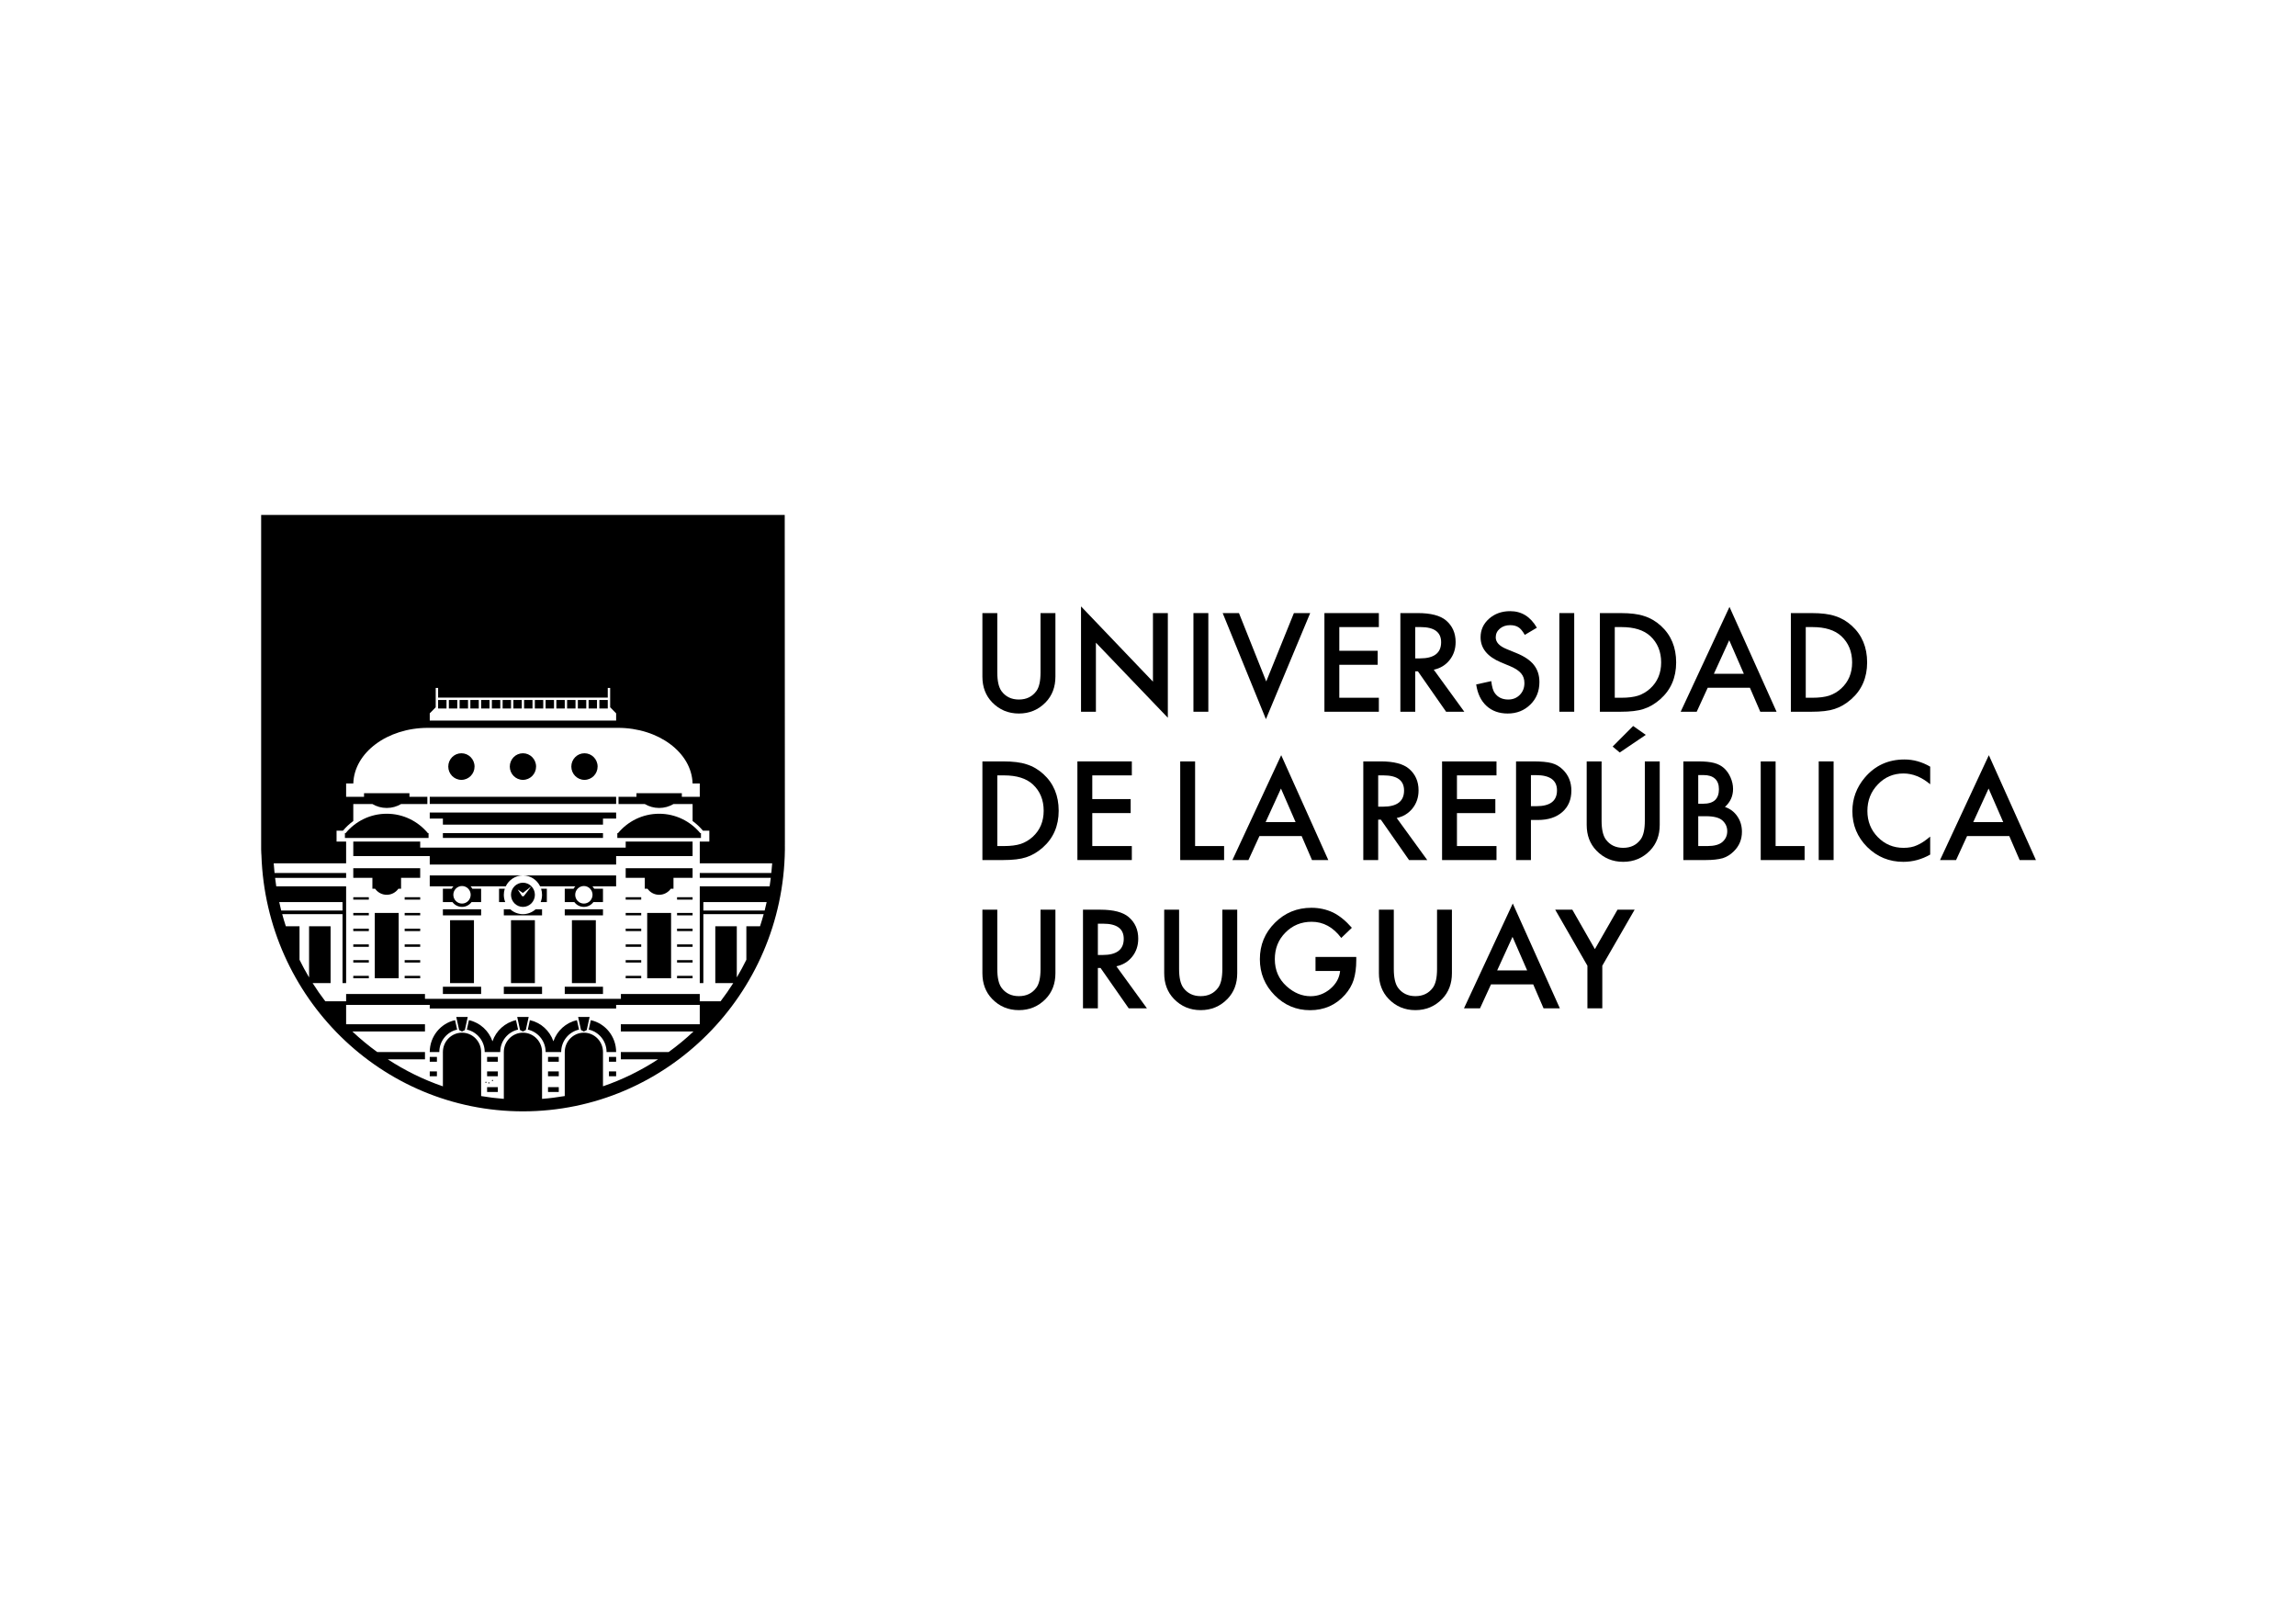 <?xml version="1.0" encoding="utf-8"?>
<!-- Generator: Adobe Illustrator 16.0.0, SVG Export Plug-In . SVG Version: 6.00 Build 0)  -->
<!DOCTYPE svg PUBLIC "-//W3C//DTD SVG 1.1//EN" "http://www.w3.org/Graphics/SVG/1.1/DTD/svg11.dtd">
<svg version="1.1" id="Capa_1" xmlns="http://www.w3.org/2000/svg" xmlns:xlink="http://www.w3.org/1999/xlink" x="0px" y="0px"
	 width="841.89px" height="595.275px" viewBox="0 0 841.89 595.275" enable-background="new 0 0 841.89 595.275"
	 xml:space="preserve">
<path d="M365.684,224.766v21.771c0,3.104,0.505,5.376,1.521,6.809c1.515,2.077,3.647,3.112,6.396,3.112
	c2.763,0,4.902-1.035,6.418-3.112c1.014-1.388,1.521-3.659,1.521-6.809v-21.771h5.458v23.284c0,3.811-1.187,6.951-3.561,9.416
	c-2.671,2.749-5.949,4.123-9.837,4.123c-3.889,0-7.161-1.374-9.816-4.123c-2.373-2.465-3.561-5.605-3.561-9.416v-23.284H365.684z"/>
<path d="M396.385,260.936v-38.627l26.376,27.594v-25.136h5.457v38.371l-26.375-27.525v25.324L396.385,260.936L396.385,260.936z"/>
<path d="M443.066,224.766v36.169h-5.459v-36.169H443.066z"/>
<path d="M454.3,224.766l10.002,25.067l10.143-25.067h5.973l-16.234,38.887l-15.857-38.887H454.3L454.3,224.766z"/>
<path d="M505.593,229.897h-14.5v8.693h14.078v5.131h-14.078v12.085h14.5v5.131h-19.957v-36.169h19.957V229.897z"/>
<path d="M525.732,245.523l11.197,15.412h-6.676l-10.33-14.806h-0.984v14.806h-5.457v-36.169h6.395c4.779,0,8.23,0.9,10.354,2.697
	c2.342,1.997,3.514,4.635,3.514,7.917c0,2.562-0.736,4.763-2.203,6.604C530.074,243.827,528.138,245.008,525.732,245.523z
	 M518.939,241.376h1.732c5.168,0,7.756-1.978,7.756-5.927c0-3.701-2.516-5.554-7.543-5.554h-1.945V241.376L518.939,241.376z"/>
<path d="M563.533,230.132l-4.428,2.624c-0.826-1.438-1.617-2.375-2.365-2.812c-0.781-0.499-1.789-0.751-3.021-0.751
	c-1.516,0-2.771,0.434-3.771,1.291c-1,0.846-1.498,1.907-1.498,3.188c0,1.766,1.309,3.188,3.934,4.265l3.607,1.479
	c2.936,1.188,5.084,2.635,6.441,4.348c1.359,1.71,2.037,3.808,2.037,6.293c0,3.327-1.107,6.079-3.326,8.25
	c-2.232,2.188-5.004,3.282-8.314,3.282c-3.139,0-5.732-0.931-7.777-2.801c-2.014-1.862-3.271-4.483-3.77-7.855l5.525-1.219
	c0.252,2.122,0.688,3.59,1.313,4.404c1.125,1.561,2.764,2.34,4.92,2.34c1.701,0,3.115-0.568,4.24-1.707
	c1.123-1.14,1.686-2.583,1.686-4.331c0-0.703-0.098-1.347-0.293-1.933c-0.195-0.585-0.5-1.121-0.914-1.612
	c-0.414-0.492-0.949-0.952-1.604-1.381c-0.656-0.43-1.438-0.842-2.344-1.229l-3.49-1.454c-4.951-2.091-7.426-5.147-7.426-9.174
	c0-2.714,1.039-4.985,3.115-6.813c2.078-1.843,4.662-2.764,7.756-2.764C557.933,224.063,561.191,226.089,563.533,230.132z"/>
<path d="M577.23,224.766v36.169h-5.459v-36.169H577.23z"/>
<path d="M586.64,260.936v-36.169h7.588c3.639,0,6.514,0.36,8.621,1.08c2.264,0.703,4.318,1.897,6.162,3.583
	c3.732,3.403,5.598,7.879,5.598,13.421c0,5.561-1.943,10.058-5.832,13.494c-1.953,1.717-3.998,2.911-6.137,3.583
	c-2,0.672-4.836,1.007-8.504,1.007L586.64,260.936L586.64,260.936z M592.099,255.805h2.459c2.451,0,4.488-0.256,6.115-0.771
	c1.623-0.548,3.092-1.412,4.404-2.601c2.686-2.454,4.029-5.646,4.029-9.582c0-3.967-1.328-7.183-3.982-9.652
	c-2.389-2.201-5.912-3.303-10.564-3.303h-2.461V255.805L592.099,255.805z"/>
<path d="M641.656,252.149h-15.482l-4.031,8.786h-5.879l17.896-38.439l17.264,38.439h-5.973L641.656,252.149z M639.429,247.022
	l-5.363-12.3l-5.621,12.3H639.429z"/>
<path d="M656.667,260.936v-36.169h7.588c3.637,0,6.512,0.36,8.619,1.08c2.264,0.703,4.32,1.897,6.162,3.583
	c3.732,3.403,5.598,7.879,5.598,13.421c0,5.561-1.943,10.058-5.832,13.494c-1.953,1.717-3.998,2.911-6.137,3.583
	c-1.998,0.672-4.834,1.007-8.504,1.007L656.667,260.936L656.667,260.936z M662.125,255.805h2.461c2.451,0,4.488-0.256,6.113-0.771
	c1.625-0.548,3.092-1.412,4.404-2.601c2.686-2.454,4.029-5.646,4.029-9.582c0-3.967-1.328-7.183-3.982-9.652
	c-2.389-2.201-5.91-3.303-10.564-3.303h-2.459v25.909H662.125z"/>
<path d="M360.225,315.307v-36.169h7.59c3.639,0,6.512,0.36,8.62,1.077c2.264,0.703,4.319,1.896,6.16,3.583
	c3.732,3.406,5.598,7.879,5.598,13.422c0,5.563-1.944,10.06-5.833,13.498c-1.951,1.717-3.997,2.911-6.136,3.583
	c-1.999,0.672-4.835,1.007-8.504,1.007L360.225,315.307L360.225,315.307z M365.684,310.177h2.458c2.451,0,4.49-0.261,6.114-0.772
	c1.624-0.547,3.092-1.416,4.404-2.6c2.686-2.455,4.03-5.646,4.03-9.586c0-3.964-1.326-7.183-3.981-9.648
	c-2.39-2.201-5.913-3.303-10.565-3.303h-2.458v25.909H365.684z"/>
<path d="M415.015,284.268h-14.5v8.689h14.077v5.13h-14.077v12.089h14.5v5.13h-19.957v-36.169h19.957V284.268z"/>
<path d="M438.216,279.138v31.039h10.635v5.13h-16.092v-36.169H438.216z"/>
<path d="M477.289,306.521h-15.484l-4.029,8.786h-5.881l17.896-38.444l17.264,38.444h-5.973L477.289,306.521z M475.062,301.391
	l-5.363-12.3l-5.621,12.3H475.062z"/>
<path d="M512.14,299.892l11.197,15.415h-6.676l-10.33-14.806h-0.982v14.806h-5.459v-36.169h6.395c4.779,0,8.23,0.897,10.354,2.693
	c2.342,1.998,3.516,4.639,3.516,7.917c0,2.562-0.736,4.763-2.205,6.604C516.482,298.195,514.546,299.376,512.14,299.892z
	 M505.349,295.744h1.732c5.168,0,7.756-1.974,7.756-5.928c0-3.7-2.516-5.549-7.543-5.549h-1.945V295.744L505.349,295.744z"/>
<path d="M548.73,284.268h-14.5v8.689h14.078v5.13H534.23v12.089h14.5v5.13h-19.957v-36.169h19.957V284.268z"/>
<path d="M561.355,300.618v14.689h-5.457v-36.169h6.184c3.029,0,5.316,0.211,6.863,0.63c1.563,0.422,2.936,1.219,4.121,2.393
	c2.078,2.028,3.117,4.59,3.117,7.682c0,3.31-1.109,5.934-3.328,7.872c-2.217,1.938-5.207,2.903-8.971,2.903H561.355z
	 M561.355,295.557h2.037c5.014,0,7.52-1.928,7.52-5.785c0-3.731-2.584-5.601-7.752-5.601h-1.805V295.557L561.355,295.557z"/>
<path d="M587.265,279.138v21.768c0,3.109,0.506,5.376,1.521,6.813c1.514,2.077,3.646,3.111,6.395,3.111
	c2.766,0,4.904-1.034,6.418-3.111c1.016-1.389,1.523-3.659,1.523-6.813v-21.768h5.459v23.284c0,3.811-1.188,6.95-3.563,9.416
	c-2.67,2.749-5.949,4.123-9.838,4.123s-7.162-1.374-9.814-4.123c-2.375-2.466-3.561-5.605-3.561-9.416v-23.284H587.265z
	 M603.474,269.417l-9.557,6.463l-2.6-2.177l7.518-7.543L603.474,269.417z"/>
<path d="M617.248,315.307v-36.169h5.434c2.422,0,4.35,0.188,5.785,0.562c1.453,0.373,2.678,1.007,3.678,1.896
	c1.016,0.921,1.818,2.07,2.412,3.445c0.609,1.388,0.914,2.794,0.914,4.216c0,2.593-0.992,4.784-2.975,6.581
	c1.92,0.658,3.434,1.803,4.545,3.443c1.125,1.627,1.686,3.515,1.686,5.67c0,2.825-1,5.218-2.998,7.17
	c-1.203,1.201-2.553,2.036-4.053,2.507c-1.639,0.449-3.693,0.678-6.16,0.678L617.248,315.307L617.248,315.307z M622.705,294.668
	h1.711c2.029,0,3.516-0.45,4.461-1.348c0.943-0.899,1.416-2.223,1.416-3.971c0-1.703-0.482-2.994-1.451-3.877
	s-2.373-1.322-4.217-1.322h-1.92V294.668z M622.705,310.177h3.375c2.467,0,4.275-0.485,5.432-1.454
	c1.219-1.046,1.828-2.371,1.828-3.981c0-1.561-0.586-2.873-1.756-3.936c-1.141-1.045-3.178-1.572-6.115-1.572h-2.764V310.177z"/>
<path d="M651.072,279.138v31.039h10.635v5.13h-16.092v-36.169H651.072z"/>
<path d="M672.341,279.138v36.169h-5.459v-36.169H672.341z"/>
<path d="M707.759,281.07v6.453c-3.156-2.638-6.418-3.957-9.793-3.957c-3.715,0-6.848,1.333-9.393,4.005
	c-2.563,2.655-3.842,5.902-3.842,9.745c0,3.794,1.279,6.996,3.842,9.604c2.561,2.609,5.699,3.911,9.416,3.911
	c1.92,0,3.553-0.311,4.896-0.935c0.748-0.312,1.527-0.734,2.33-1.267c0.805-0.53,1.65-1.17,2.543-1.922v6.596
	c-3.125,1.771-6.404,2.659-9.84,2.659c-5.168,0-9.58-1.805-13.234-5.411c-3.641-3.639-5.459-8.024-5.459-13.165
	c0-4.608,1.521-8.713,4.566-12.321c3.75-4.421,8.598-6.629,14.547-6.629C701.589,278.435,704.728,279.311,707.759,281.07z"/>
<path d="M736.759,306.521h-15.482l-4.031,8.786h-5.879l17.895-38.444l17.264,38.444h-5.973L736.759,306.521z M734.533,301.391
	l-5.363-12.3l-5.623,12.3H734.533z"/>
<path d="M365.684,333.51v21.768c0,3.105,0.505,5.376,1.521,6.813c1.515,2.073,3.647,3.111,6.396,3.111
	c2.763,0,4.902-1.038,6.418-3.111c1.014-1.393,1.521-3.663,1.521-6.813V333.51h5.458v23.284c0,3.808-1.187,6.947-3.561,9.416
	c-2.671,2.749-5.949,4.122-9.837,4.122c-3.889,0-7.161-1.373-9.816-4.122c-2.373-2.469-3.561-5.608-3.561-9.416V333.51H365.684z"/>
<path d="M409.357,354.263l11.197,15.412h-6.678l-10.33-14.804h-0.983v14.804h-5.458V333.51h6.396c4.777,0,8.229,0.896,10.353,2.692
	c2.342,1.998,3.514,4.64,3.514,7.917c0,2.563-0.734,4.764-2.202,6.605C413.698,352.57,411.761,353.746,409.357,354.263z
	 M402.563,350.115h1.734c5.169,0,7.753-1.973,7.753-5.927c0-3.701-2.515-5.549-7.542-5.549h-1.946L402.563,350.115L402.563,350.115z
	"/>
<path d="M432.345,333.51v21.768c0,3.105,0.508,5.376,1.523,6.813c1.512,2.073,3.645,3.111,6.393,3.111
	c2.768,0,4.906-1.038,6.418-3.111c1.016-1.393,1.523-3.663,1.523-6.813V333.51h5.459v23.284c0,3.808-1.188,6.947-3.563,9.416
	c-2.668,2.749-5.949,4.122-9.838,4.122c-3.887,0-7.158-1.373-9.813-4.122c-2.375-2.469-3.561-5.608-3.561-9.416V333.51H432.345z"/>
<path d="M482.367,350.843h14.945v1.193c0,2.719-0.32,5.123-0.961,7.214c-0.625,1.939-1.68,3.749-3.162,5.436
	c-3.357,3.78-7.629,5.667-12.814,5.667c-5.059,0-9.391-1.824-12.998-5.48c-3.607-3.67-5.412-8.072-5.412-13.21
	c0-5.248,1.836-9.696,5.504-13.352c3.67-3.67,8.135-5.504,13.4-5.504c2.824,0,5.465,0.575,7.916,1.724
	c2.342,1.153,4.646,3.02,6.91,5.608l-3.889,3.725c-2.969-3.953-6.582-5.927-10.846-5.927c-3.826,0-7.035,1.319-9.627,3.957
	c-2.594,2.593-3.889,5.84-3.889,9.745c0,4.03,1.443,7.35,4.334,9.956c2.701,2.42,5.629,3.631,8.783,3.631
	c2.686,0,5.098-0.904,7.236-2.711c2.139-1.824,3.336-4.005,3.586-6.543h-9.018V350.843L482.367,350.843z"/>
<path d="M511.074,333.51v21.768c0,3.105,0.506,5.376,1.52,6.813c1.514,2.073,3.648,3.111,6.396,3.111
	c2.764,0,4.904-1.038,6.418-3.111c1.014-1.393,1.523-3.663,1.523-6.813V333.51h5.457v23.284c0,3.808-1.186,6.947-3.561,9.416
	c-2.67,2.749-5.951,4.122-9.838,4.122c-3.891,0-7.162-1.373-9.814-4.122c-2.375-2.469-3.561-5.608-3.561-9.416V333.51H511.074z"/>
<path d="M562.195,360.893h-15.482l-4.031,8.783h-5.879l17.896-38.44l17.264,38.44h-5.973L562.195,360.893z M559.968,355.762
	l-5.363-12.296l-5.623,12.296H559.968z"/>
<path d="M582.07,354.052l-11.807-20.542h6.277l8.268,14.453l8.293-14.453h6.279l-11.854,20.542v15.623h-5.457V354.052
	L582.07,354.052z"/>
<g>
	<polygon points="157.578,393.24 157.578,394.569 160.207,394.569 160.207,393.24 160.207,392.797 157.578,392.797 	"/>
	<rect x="157.578" y="387.478" width="2.629" height="1.772"/>
	<polygon points="169.408,372.839 167.303,372.839 168.355,377.63 169.408,378.163 170.458,377.63 171.509,372.839 	"/>
	<rect x="178.609" y="398.564" width="3.941" height="1.772"/>
	<rect x="178.609" y="392.797" width="3.941" height="1.771"/>
	<rect x="178.609" y="387.478" width="3.941" height="1.772"/>
	<polygon points="191.749,372.839 189.648,372.839 190.698,377.63 191.749,378.163 192.803,377.63 193.852,372.839 	"/>
	<rect x="200.949" y="398.564" width="3.943" height="1.772"/>
	<rect x="200.949" y="392.797" width="3.943" height="1.771"/>
	<rect x="200.949" y="387.478" width="3.943" height="1.772"/>
	<polygon points="214.092,372.839 211.989,372.839 213.041,377.63 214.092,378.163 215.144,377.63 216.196,372.839 	"/>
	<polygon points="223.293,393.24 223.293,394.569 225.922,394.569 225.922,393.24 225.922,392.797 223.293,392.797 	"/>
	<rect x="223.292" y="387.478" width="2.629" height="1.772"/>
	<rect x="248.263" y="351.994" width="5.696" height="0.89"/>
	<rect x="248.263" y="357.759" width="5.696" height="0.889"/>
	<rect x="248.263" y="346.23" width="5.696" height="0.889"/>
	<rect x="248.263" y="340.464" width="5.696" height="0.892"/>
	<rect x="248.263" y="334.699" width="5.696" height="0.886"/>
	<rect x="248.263" y="328.933" width="5.696" height="0.884"/>
	<rect x="237.312" y="334.699" width="8.76" height="23.948"/>
	<rect x="229.426" y="351.994" width="5.694" height="0.89"/>
	<rect x="229.426" y="357.759" width="5.694" height="0.889"/>
	<rect x="229.426" y="346.23" width="5.694" height="0.889"/>
	<rect x="229.426" y="340.464" width="5.694" height="0.892"/>
	<rect x="229.426" y="334.699" width="5.694" height="0.886"/>
	<rect x="229.426" y="328.933" width="5.694" height="0.884"/>
	<rect x="207.083" y="361.753" width="14.018" height="2.66"/>
	<rect x="209.712" y="337.361" width="8.763" height="23.063"/>
	<polygon points="184.74,361.753 184.74,364.413 198.758,364.413 198.758,361.753 191.75,361.753 	"/>
	<polygon points="196.131,360.424 196.131,337.361 191.749,337.361 187.369,337.361 187.369,360.424 191.749,360.424 	"/>
	<rect x="162.398" y="361.753" width="14.018" height="2.66"/>
	<rect x="165.027" y="337.361" width="8.76" height="23.063"/>
	<rect x="148.38" y="351.994" width="5.696" height="0.89"/>
	<rect x="148.38" y="357.759" width="5.696" height="0.889"/>
	<rect x="148.38" y="346.23" width="5.696" height="0.889"/>
	<rect x="148.38" y="340.464" width="5.696" height="0.892"/>
	<rect x="148.38" y="334.699" width="5.696" height="0.886"/>
	<rect x="148.38" y="328.933" width="5.696" height="0.884"/>
	<rect x="137.426" y="334.699" width="8.761" height="23.948"/>
	<rect x="129.542" y="346.23" width="5.696" height="0.889"/>
	<rect x="129.542" y="351.994" width="5.696" height="0.89"/>
	<rect x="129.542" y="340.464" width="5.696" height="0.892"/>
	<rect x="129.542" y="334.699" width="5.696" height="0.886"/>
	<rect x="129.542" y="328.933" width="5.696" height="0.884"/>
	<rect x="129.542" y="357.759" width="5.696" height="0.889"/>
	<path d="M169.188,285.911c2.659,0,4.819-2.183,4.819-4.875c0-2.696-2.16-4.879-4.819-4.879c-2.662,0-4.819,2.182-4.819,4.879
		C164.37,283.728,166.526,285.911,169.188,285.911"/>
	<path d="M191.749,285.911c2.662,0,4.819-2.183,4.819-4.875c0-2.696-2.156-4.879-4.819-4.879s-4.819,2.182-4.819,4.879
		C186.93,283.728,189.086,285.911,191.749,285.911"/>
	<path d="M214.311,285.911c2.661,0,4.819-2.183,4.819-4.875c0-2.696-2.158-4.879-4.819-4.879c-2.662,0-4.819,2.182-4.819,4.879
		C209.493,283.728,211.649,285.911,214.311,285.911"/>
	<path d="M157.141,305.43h-0.261c-3.616-4.343-9.026-7.099-15.072-7.099c-6.047,0-11.457,2.756-15.074,7.099h-0.26v1.771h30.667
		V305.43z"/>
	<polygon points="225.921,294.741 225.921,292.122 191.748,292.122 157.578,292.122 157.578,294.741 191.748,294.741 	"/>
	<polygon points="162.399,302.323 191.748,302.323 221.101,302.323 221.101,300.105 225.922,300.105 225.922,297.887 
		157.578,297.887 157.578,300.105 162.399,300.105 	"/>
	<rect x="162.398" y="305.43" width="58.703" height="1.771"/>
	<polygon points="229.426,310.748 154.076,310.748 154.076,308.531 129.542,308.531 129.542,310.748 129.542,312.521 
		129.542,313.853 157.578,313.853 157.578,316.959 225.921,316.959 225.921,313.853 253.958,313.853 253.958,312.521 
		253.958,310.748 253.958,308.531 229.426,308.531 	"/>
	<path d="M129.542,321.838h7.008v3.989h0.989c0.952,1.343,2.509,2.219,4.267,2.219c1.758,0,3.315-0.875,4.267-2.219h0.991v-3.989
		h7.01v-3.546h-24.533L129.542,321.838L129.542,321.838z"/>
	<path d="M229.426,321.838h7.01v3.989h0.989c0.954,1.343,2.509,2.219,4.268,2.219c1.758,0,3.313-0.875,4.269-2.219h0.989v-3.989
		h7.008v-3.546h-24.533V321.838L229.426,321.838z"/>
	<path d="M169.407,324.827c1.757,0,3.179,1.441,3.179,3.218c0,1.78-1.422,3.218-3.179,3.218c-1.755,0-3.179-1.438-3.179-3.218
		C166.228,326.269,167.652,324.827,169.407,324.827 M157.578,324.943h8.701c-0.255,0.267-0.48,0.56-0.666,0.885h-3.215v4.88h3.503
		c0.799,1.074,2.071,1.774,3.507,1.774c1.434,0,2.704-0.7,3.503-1.774h3.505v-4.88h-3.215c-0.185-0.325-0.41-0.618-0.666-0.885
		h12.911c1.139-2.365,3.533-3.993,6.304-3.993h-34.172V324.943z"/>
	<path d="M214.092,324.827c1.755,0,3.177,1.441,3.177,3.218c0,1.78-1.422,3.218-3.177,3.218c-1.755,0-3.179-1.438-3.179-3.218
		C210.914,326.269,212.338,324.827,214.092,324.827 M198.053,324.943h12.912c-0.258,0.267-0.481,0.56-0.666,0.885h-3.217v4.88h3.505
		c0.799,1.074,2.071,1.774,3.505,1.774c1.434,0,2.706-0.7,3.505-1.774h3.503v-4.88h-3.215c-0.185-0.325-0.408-0.618-0.666-0.885
		h8.701v-3.993h-34.172C194.522,320.949,196.916,322.577,198.053,324.943"/>
	<path d="M182.989,325.827v4.883h2.263c-0.328-0.825-0.511-1.721-0.511-2.664c0-0.773,0.125-1.519,0.35-2.219H182.989z"/>
	<path d="M198.758,328.045c0,0.943-0.183,1.839-0.511,2.664h2.266v-4.883h-2.105C198.635,326.527,198.758,327.272,198.758,328.045"
		/>
	<path d="M196.131,328.045c0-1.224-0.49-2.333-1.28-3.134l-2.622,3.413c-0.013,0.022-0.027,0.042-0.043,0.067l-0.015,0.017
		c-0.01,0.007-0.017,0.022-0.027,0.032c-0.028,0.028-0.06,0.052-0.09,0.077c-0.215,0.137-0.503,0.115-0.691-0.074
		c-0.045-0.049-0.082-0.1-0.107-0.161l-1.434-2.191l1.91,1.279l3.119-2.459c-0.794-0.805-1.891-1.3-3.102-1.3
		c-2.418,0-4.379,1.985-4.379,4.434c0,2.451,1.961,4.438,4.379,4.438C194.171,332.483,196.131,330.496,196.131,328.045"/>
	<polygon points="162.399,335.585 176.417,335.585 176.417,334.256 176.417,333.366 162.399,333.366 	"/>
	<path d="M191.749,335.144c-1.775,0-3.4-0.671-4.634-1.776h-2.376v2.217h7.01h7.008v-2.217h-2.373
		C195.147,334.473,193.525,335.144,191.749,335.144"/>
	<rect x="207.083" y="333.365" width="14.018" height="2.219"/>
	<path d="M167.243,375.737l-0.38-1.733c-5.31,1.182-9.286,5.968-9.286,11.699h1.315h0.438h0.876h0.44h0.438
		c0-4.038,2.797-7.405,6.539-8.235l-0.188-0.867L167.243,375.737z"/>
	<path d="M189.382,374.807l-0.176-0.805c-4.029,0.898-7.29,3.873-8.627,7.754c-1.339-3.881-4.6-6.855-8.63-7.754l-0.175,0.802
		l-0.584,2.664c3.74,0.828,6.54,4.196,6.54,8.235h0.44h0.438h0.874h0.44h1.315h0.436h0.876h0.441h0.436
		c0-4.037,2.799-7.406,6.54-8.235h0.003l-0.586-2.664L189.382,374.807z"/>
	<path d="M211.549,374.003c-4.031,0.898-7.291,3.87-8.628,7.752c-1.337-3.882-4.599-6.854-8.628-7.752l-0.176,0.8l-0.583,2.666
		c3.74,0.828,6.54,4.195,6.54,8.233h0.438h0.438h0.876h0.438h1.314h0.44h0.876h0.438h0.438c0-4.038,2.801-7.405,6.54-8.233
		l-0.583-2.666L211.549,374.003z"/>
	<path d="M216.634,374.003l-0.175,0.8l-0.584,2.666c3.74,0.828,6.542,4.195,6.542,8.233h0.436h0.44h0.876h0.438h1.315
		C225.922,379.973,221.946,375.185,216.634,374.003"/>
	<path d="M178.17,396.566c-0.122,0-0.22,0.103-0.22,0.224c0,0.122,0.098,0.22,0.22,0.22s0.218-0.098,0.218-0.22
		C178.388,396.668,178.291,396.566,178.17,396.566"/>
	<path d="M179.482,397.01c0-0.122-0.097-0.222-0.218-0.222c-0.12,0-0.221,0.1-0.221,0.222s0.102,0.224,0.221,0.224
		C179.386,397.234,179.482,397.132,179.482,397.01"/>
	<path d="M180.797,396.125c0-0.122-0.097-0.225-0.218-0.225c-0.122,0-0.218,0.103-0.218,0.225c0,0.121,0.097,0.221,0.218,0.221
		S180.797,396.246,180.797,396.125"/>
	<g>
		<rect x="176.417" y="256.627" width="3.082" height="3.12"/>
		<rect x="180.361" y="256.627" width="3.08" height="3.12"/>
		<rect x="188.243" y="256.627" width="3.084" height="3.12"/>
		<rect x="192.173" y="256.627" width="3.082" height="3.12"/>
		<rect x="184.301" y="256.627" width="3.082" height="3.12"/>
		<rect x="172.472" y="256.627" width="3.082" height="3.12"/>
		<rect x="160.645" y="256.627" width="3.082" height="3.12"/>
		<rect x="164.586" y="256.627" width="3.082" height="3.12"/>
		<rect x="168.529" y="256.627" width="3.082" height="3.12"/>
		<rect x="219.771" y="256.627" width="3.084" height="3.12"/>
		<rect x="215.828" y="256.627" width="3.082" height="3.12"/>
		<rect x="211.887" y="256.627" width="3.082" height="3.12"/>
		<path d="M287.8,309.528l-0.058-120.741H95.759v122.623c0,0.86,0.103,2.207,0.103,2.207c1.75,52.105,43.985,93.819,95.886,93.819
			c52.569,0,95.343-42.783,96.051-95.827v-1.433C287.773,309.489,287.8,310.176,287.8,309.528z M157.578,261.519l2.19-2.218v-7.094
			h0.877v3.55h31.103h31.106v-3.55h0.876v7.094l2.191,2.218v2.661h-68.343V261.519z M102.383,330.71h23.214v3.105h-22.485
			C102.849,332.789,102.613,331.752,102.383,330.71z M256.587,375.498h-28.915h-0.028v2.666h26.641
			c-2.866,2.714-5.924,5.218-9.116,7.538h-0.07h-6.241h-11.214v2.677h11.214h2.271h0.156c-6.254,4.073-13.014,7.424-20.185,9.876
			v-0.1v-0.206v-12.248c0-3.923-3.135-7.098-7.008-7.098c-3.871,0-7.01,3.175-7.01,7.098v12.248v3.76v0.118
			c-2.736,0.466-5.511,0.818-8.324,1.036v-0.134v-2.584v-14.444c0-3.923-3.137-7.098-7.01-7.098c-3.871,0-7.008,3.175-7.008,7.098
			v14.444v2.584v0.134c-2.811-0.221-5.588-0.561-8.323-1.028v-0.126v-4.476v-11.532c0-3.923-3.139-7.098-7.01-7.098
			c-3.871,0-7.008,3.175-7.008,7.098v11.532v0.922v0.115c-7.186-2.462-13.955-5.819-20.217-9.906h0.132
			c0.008,0.003,0.017,0.01,0.025,0.014h13.488v-2.677h-10.771h-6.689h-0.038c-3.192-2.32-6.251-4.824-9.115-7.538h26.612v-2.221
			v-0.445h-28.913v-7.095h27.596h1.317h1.752v1.332h68.343v-1.332h1.75h28.915L256.587,375.498L256.587,375.498z M280.385,333.816
			H257.9v-3.105h23.216C280.886,331.752,280.647,332.789,280.385,333.816z M282.825,320.062h-26.238v1.776h26.041
			c-0.125,1.043-0.263,2.076-0.424,3.105h-24.303h-1.314v4.874v0.893v0.882v2.224v1.329v25.28h1.314v-25.28h22.12
			c-0.408,1.496-0.854,2.973-1.332,4.434h-5.015v12.284c-1.091,2.208-2.253,4.372-3.507,6.475v-18.759h-7.884v20.848h6.58
			c-1.45,2.29-2.997,4.507-4.634,6.65h-7.642v-2.661h-28.915v0.965v0.367v0.44h-3.503h-66.152h-0.438h-1.752v-0.44v-0.776v-0.557
			h-28.913v2.661h-7.644c-1.638-2.144-3.185-4.361-4.637-6.65h6.585v-20.848h-7.886v18.763c-1.255-2.103-2.416-4.267-3.505-6.47
			v-12.293h-5.02c-0.478-1.461-0.922-2.937-1.33-4.434h22.12v25.28h1.317v-25.28v-1.329v-2.224v-0.883v-0.892v-4.874h-1.317h-24.303
			c-0.16-1.029-0.298-2.063-0.425-3.105h26.045v-1.776h-26.241c-0.12-1.177-0.236-2.355-0.313-3.546h2.01h24.544v-7.983h-3.507
			v-3.992h2.349c1.111-1.328,2.383-2.521,3.786-3.542v-6.216h7.02c1.542,0.909,3.332,1.427,5.245,1.427
			c1.911,0,3.703-0.518,5.245-1.427h7.023h2.627v-2.66h-6.572v-1.334h-16.649l0.002,1.334h-6.57v-4.436v-0.447h2.634
			c0.311-11.307,12.448-20.397,27.373-20.397c0.1,0,0.198,0.003,0.296,0.003c0.12-0.003,0.241-0.003,0.361-0.003h34.17h34.173
			c0.118,0,0.24,0,0.36,0.003c0.1,0,0.198-0.003,0.296-0.003c14.927,0,27.063,9.091,27.373,20.397h2.636v4.883h-6.574v-1.334
			h-16.645v1.334h-6.57v2.66h9.649c1.542,0.909,3.335,1.427,5.247,1.427c1.91,0,3.703-0.518,5.243-1.427h7.023v6.216
			c1.399,1.021,2.672,2.214,3.785,3.542h2.348v3.992h-3.505v7.983h24.666h1.885C283.063,317.706,282.944,318.885,282.825,320.062z"
			/>
		<rect x="207.942" y="256.627" width="3.084" height="3.12"/>
		<rect x="196.114" y="256.627" width="3.082" height="3.12"/>
		<rect x="200.058" y="256.627" width="3.084" height="3.12"/>
		<rect x="204.001" y="256.627" width="3.082" height="3.12"/>
	</g>
	<path d="M257.025,306.314v-0.885h-0.261c-3.615-4.343-9.026-7.097-15.07-7.097c-6.047,0-11.459,2.754-15.074,7.097h-0.261v1.773
		h30.667L257.025,306.314L257.025,306.314z"/>
</g>
</svg>
